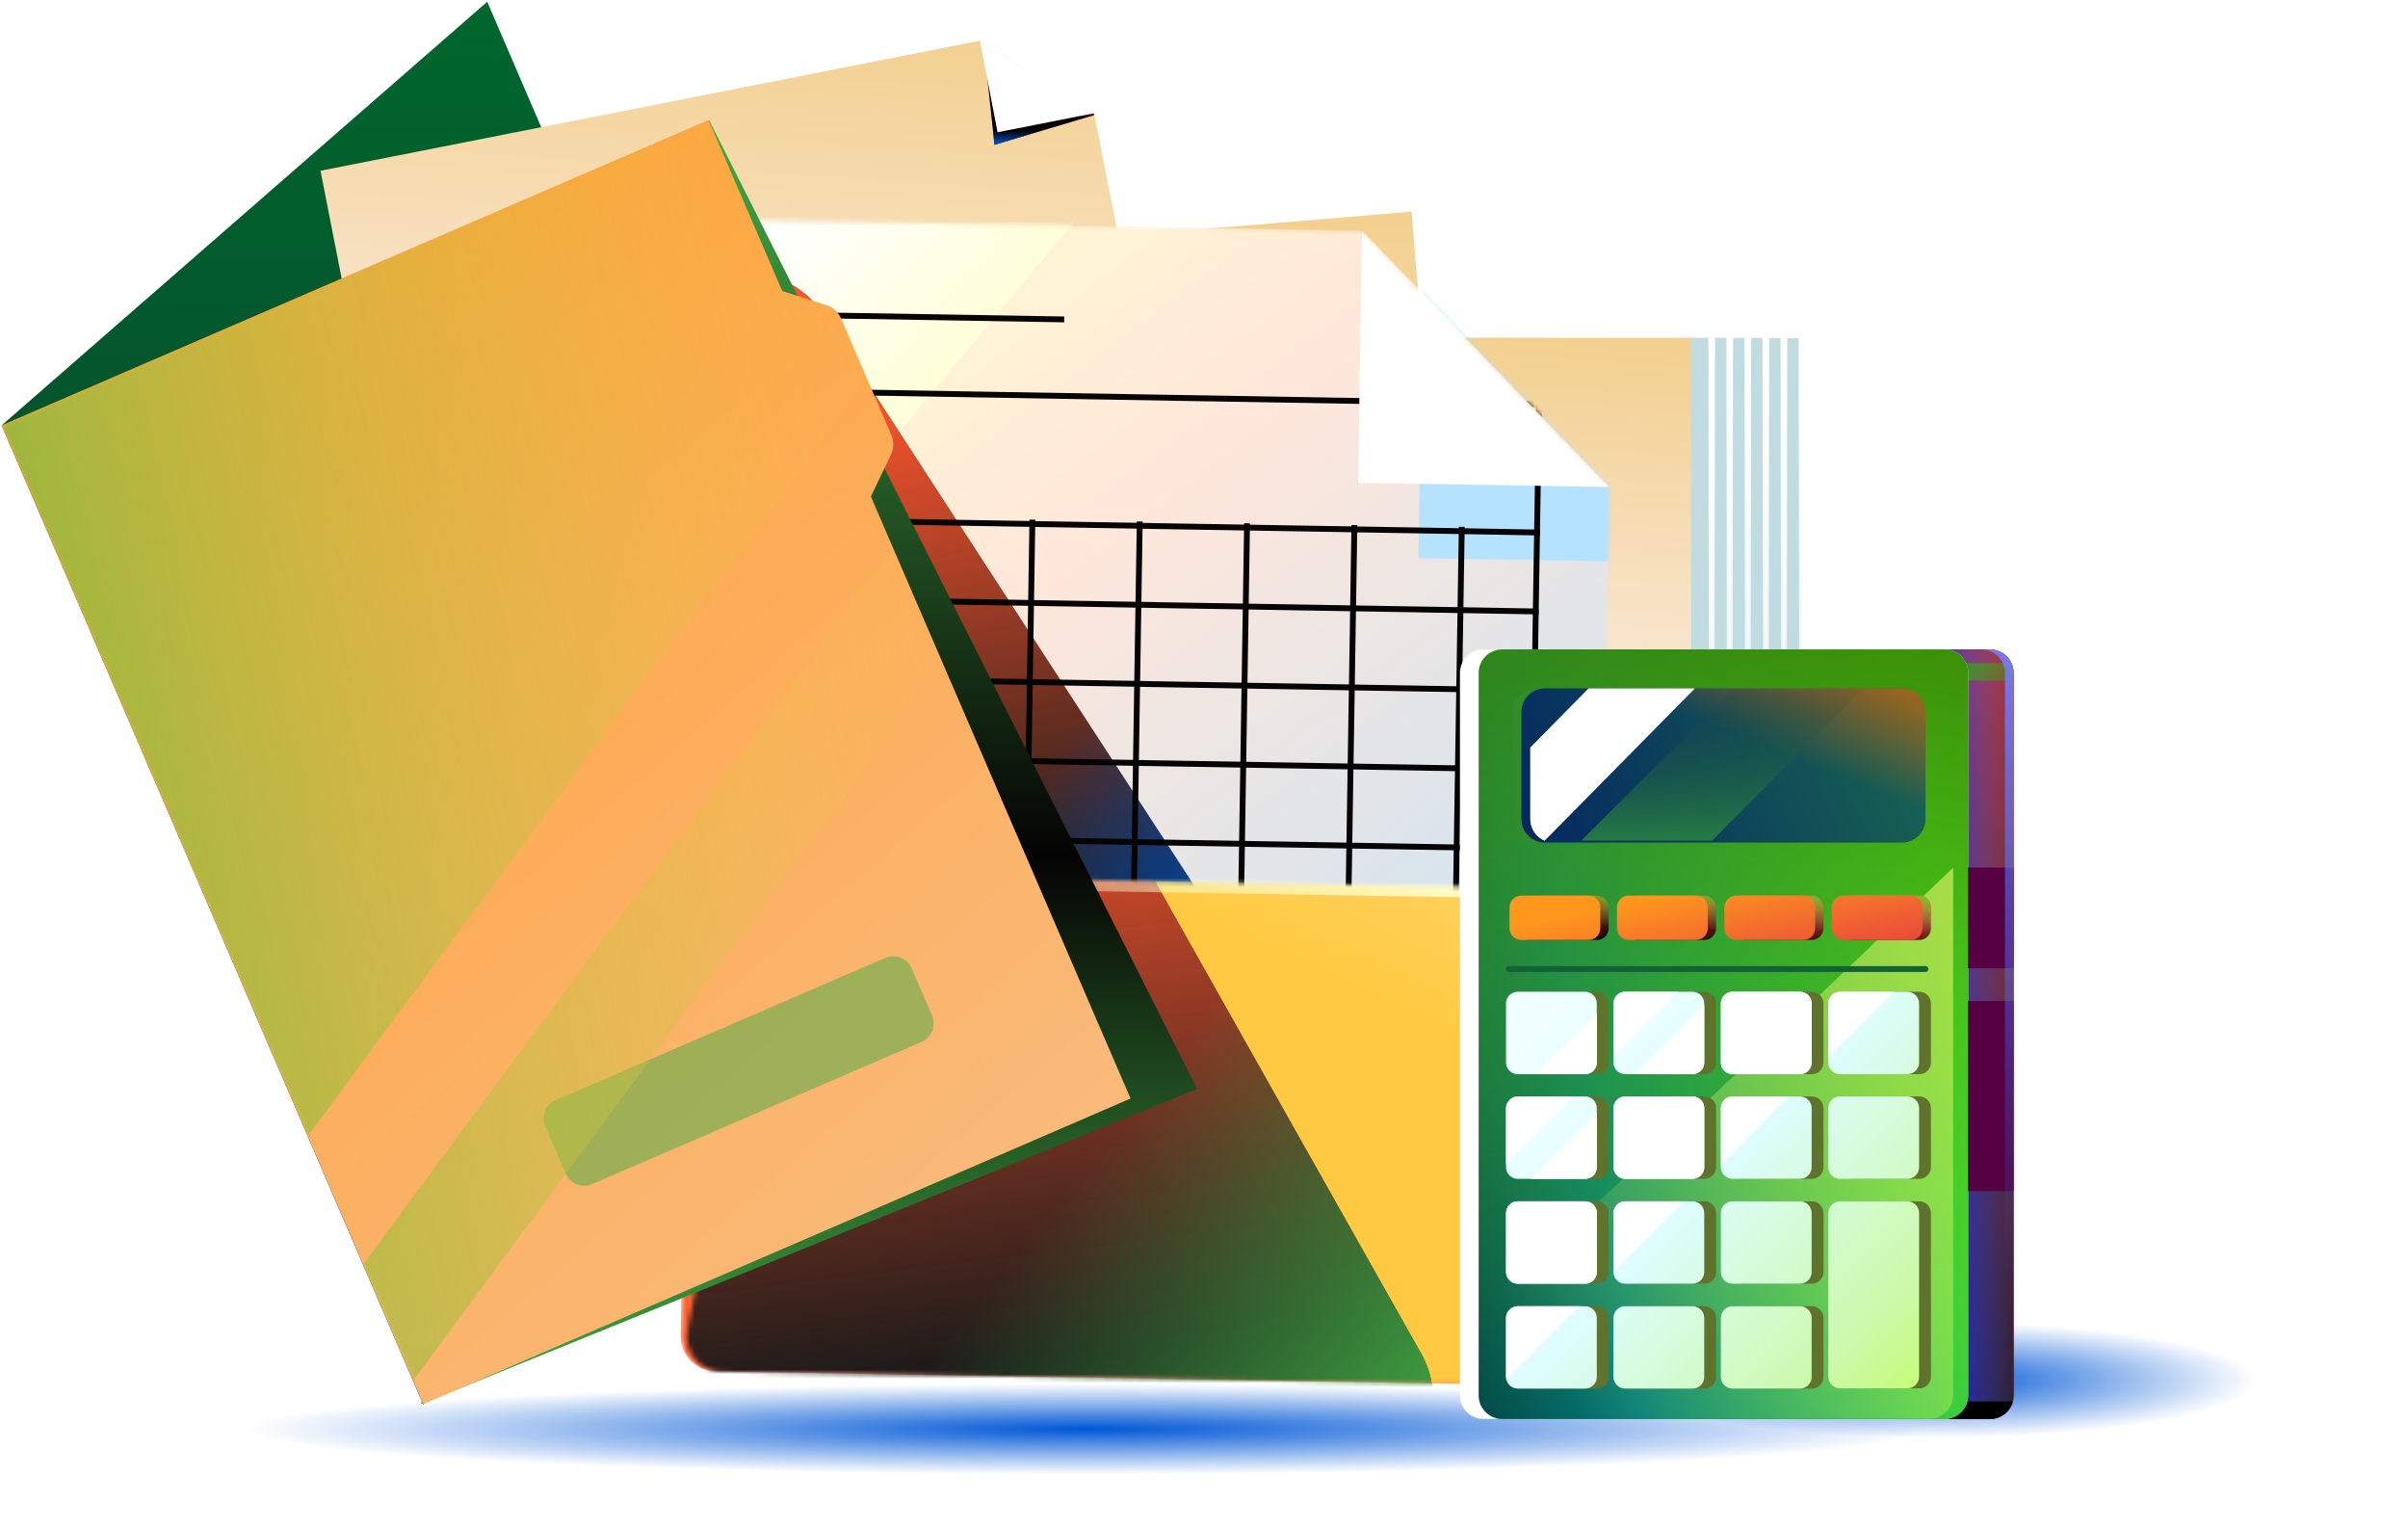 <svg width="539" height="342" viewBox="0 0 539 342" fill="none" xmlns="http://www.w3.org/2000/svg">
<g filter="url(#filter0_f_31059_78937)">
<path d="M242.922 329.984C364.313 329.984 462.72 325.432 462.72 319.818C462.72 314.204 364.313 309.652 242.922 309.652C121.532 309.652 23.125 314.204 23.125 319.818C23.125 325.432 121.532 329.984 242.922 329.984Z" fill="url(#paint0_radial_31059_78937)"/>
</g>
<path d="M383.184 75.664H210.742V305.183H383.184V75.664Z" fill="#B3B3B3"/>
<path d="M387.217 75.664H214.775V305.183H387.217V75.664Z" fill="#B3B3B3"/>
<path d="M391.254 75.664H218.812V305.183H391.254V75.664Z" fill="#B3B3B3"/>
<path d="M395.293 75.664H222.852V302.369H395.293V75.664Z" fill="#B3B3B3"/>
<path d="M399.34 75.664H226.898V299.555H399.34V75.664Z" fill="#B3B3B3"/>
<path d="M403.374 75.664H230.932V305.183H403.374V75.664Z" fill="url(#paint1_linear_31059_78937)"/>
<path d="M378.518 75.656H206.076V306.758H378.518V75.656Z" fill="url(#paint2_linear_31059_78937)"/>
<mask id="mask0_31059_78937" style="mask-type:alpha" maskUnits="userSpaceOnUse" x="206" y="75" width="173" height="231">
<path d="M378.518 75.656H206.076V305.176H378.518V75.656Z" fill="url(#paint3_linear_31059_78937)"/>
</mask>
<g mask="url(#mask0_31059_78937)">
<rect width="71.647" height="365.621" transform="matrix(0.852 0.524 -0.554 0.833 468.27 160.23)" fill="url(#paint4_linear_31059_78937)"/>
</g>
<path d="M318.289 75.664L351.689 294.636H198.766L204.85 290.849L286.944 238.966L318.289 75.664Z" fill="url(#paint5_linear_31059_78937)"/>
<path d="M315.961 47.375L144.105 61.688L163.845 299.453L335.701 285.141L315.961 47.375Z" fill="url(#paint6_linear_31059_78937)"/>
<mask id="mask1_31059_78937" style="mask-type:alpha" maskUnits="userSpaceOnUse" x="144" y="47" width="192" height="253">
<path d="M315.961 47.375L144.105 61.688L163.845 299.453L335.701 285.141L315.961 47.375Z" fill="url(#paint7_linear_31059_78937)"/>
</mask>
<g mask="url(#mask1_31059_78937)">
<rect x="386.414" y="132.254" width="72.434" height="375.685" transform="rotate(32.607 386.414 132.254)" fill="url(#paint8_linear_31059_78937)"/>
</g>
<path d="M94.75 314.331L203.36 219.445L109.061 0.391L0.363 95.188L94.75 314.331Z" fill="url(#paint9_linear_31059_78937)"/>
<path d="M242.012 33.617L298.263 254.722L242.011 259.928L153.422 267.068L154.298 265.775L231.563 121.556L242.012 33.617Z" fill="url(#paint10_linear_31059_78937)"/>
<path d="M286.939 238.973L117.746 272.301L71.738 38.209L219.332 9.102L244.883 25.194L286.939 238.973Z" fill="url(#paint11_linear_31059_78937)"/>
<mask id="mask2_31059_78937" style="mask-type:alpha" maskUnits="userSpaceOnUse" x="71" y="9" width="216" height="264">
<path d="M286.939 238.973L117.746 272.301L71.738 38.209L219.332 9.102L244.883 25.194L286.939 238.973Z" fill="url(#paint12_linear_31059_78937)"/>
</mask>
<g mask="url(#mask2_31059_78937)">
<rect x="311.127" y="54.523" width="72.434" height="375.685" transform="rotate(32.607 311.127 54.523)" fill="url(#paint13_linear_31059_78937)"/>
</g>
<g style="mix-blend-mode:multiply">
<path d="M222.596 32.413L244.837 25.788V25.435L220.396 11.863L222.596 32.413Z" fill="#050304"/>
<path d="M222.596 32.413L244.837 25.788V25.435L220.396 11.863L222.596 32.413Z" fill="url(#paint14_linear_31059_78937)"/>
<path d="M222.596 32.413L244.837 25.788V25.435L220.396 11.863L222.596 32.413Z" fill="url(#paint15_linear_31059_78937)"/>
</g>
<path d="M223.289 29.595L245.152 25.286L219.338 9.105L223.289 29.595Z" fill="white"/>
<path d="M216.174 58.182L128.988 73.395C126.968 73.747 125.037 72.428 124.685 70.317C124.334 68.295 125.651 66.36 127.758 66.008L214.945 50.795C216.965 50.443 218.896 51.762 219.248 53.873C219.599 55.895 218.194 57.83 216.174 58.182Z" fill="url(#paint16_linear_31059_78937)"/>
<path d="M221.618 89.221L134.431 104.434C132.412 104.786 130.48 103.467 130.129 101.356C129.778 99.334 131.095 97.399 133.202 97.047L220.389 81.834C222.408 81.482 224.34 82.801 224.691 84.912C225.042 86.934 223.637 88.869 221.618 89.221Z" fill="url(#paint17_linear_31059_78937)"/>
<path d="M227.057 120.35L139.871 135.563C137.851 135.915 135.919 134.596 135.568 132.485C135.217 130.463 136.534 128.528 138.641 128.176L225.828 112.963C227.847 112.611 229.779 113.93 230.13 116.041C230.394 118.063 229.077 119.998 227.057 120.35Z" fill="url(#paint18_linear_31059_78937)"/>
<mask id="mask3_31059_78937" style="mask-type:alpha" maskUnits="userSpaceOnUse" x="152" y="143" width="220" height="168">
<path d="M154.698 151.621C154.767 147.282 158.339 143.825 162.677 143.897L208.248 144.661C210.415 144.698 212.471 145.627 213.93 147.23L228.143 162.839C229.602 164.442 231.658 165.372 233.825 165.408L363.973 167.59C368.312 167.663 371.773 171.238 371.704 175.577L369.693 302.549C369.624 306.888 366.052 310.345 361.714 310.273L160.096 306.892C155.758 306.82 152.297 303.244 152.365 298.906L154.698 151.621Z" fill="white"/>
</mask>
<g mask="url(#mask3_31059_78937)">
<path d="M154.698 151.621C154.767 147.282 158.339 143.825 162.677 143.897L208.248 144.661C210.415 144.698 212.471 145.627 213.93 147.23L228.143 162.839C229.602 164.442 231.658 165.372 233.825 165.408L363.973 167.59C368.312 167.663 371.773 171.238 371.704 175.577L369.693 302.549C369.624 306.888 366.052 310.345 361.714 310.273L160.096 306.892C155.758 306.82 152.297 303.244 152.365 298.906L154.698 151.621Z" fill="#FFB23F"/>
<path d="M154.698 151.621C154.767 147.282 158.339 143.825 162.677 143.897L208.248 144.661C210.415 144.698 212.471 145.627 213.93 147.23L228.143 162.839C229.602 164.442 231.658 165.372 233.825 165.408L363.973 167.59C368.312 167.663 371.773 171.238 371.704 175.577L369.693 302.549C369.624 306.888 366.052 310.345 361.714 310.273L160.096 306.892C155.758 306.82 152.297 303.244 152.365 298.906L154.698 151.621Z" fill="url(#paint19_linear_31059_78937)"/>
<g filter="url(#filter1_f_31059_78937)">
<path d="M366.4 164.863L358.371 299.778L351.558 300.126L352.43 161.996L366.4 164.863Z" fill="#050304"/>
<path d="M366.4 164.863L358.371 299.778L351.558 300.126L352.43 161.996L366.4 164.863Z" fill="url(#paint20_linear_31059_78937)"/>
</g>
</g>
<mask id="mask4_31059_78937" style="mask-type:alpha" maskUnits="userSpaceOnUse" x="164" y="49" width="197" height="252">
<path d="M304.882 51.61L168.795 49.328L164.873 296.991L357.249 300.217L360.278 109.012L304.882 51.61Z" fill="white"/>
</mask>
<g mask="url(#mask4_31059_78937)">
<path d="M304.882 51.61L168.795 49.328L164.873 296.991L357.249 300.217L360.278 109.012L304.882 51.61Z" fill="#B5E2FF"/>
<path d="M304.882 51.61L168.795 49.328L164.873 296.991L357.249 300.217L360.278 109.012L304.882 51.61Z" fill="url(#paint21_linear_31059_78937)"/>
<path d="M304.882 51.61L168.795 49.328L164.873 296.991L357.249 300.217L360.278 109.012L304.882 51.61Z" fill="url(#paint22_linear_31059_78937)"/>
<path d="M197.726 -32.677L307.356 -30.839L140.682 169.345L31.052 167.507L197.726 -32.677Z" fill="white"/>
<path d="M197.726 -32.677L307.356 -30.839L140.682 169.345L31.052 167.507L197.726 -32.677Z" fill="url(#paint23_linear_31059_78937)"/>
<path d="M183.893 70.57L238.211 71.481" stroke="#050304" stroke-width="1.309"/>
<path d="M387.168 126.066L317.501 124.898L318.608 55.023L387.168 126.066Z" fill="#B5E2FF"/>
<g filter="url(#filter2_f_31059_78937)">
<rect width="153.811" height="203.754" rx="20.949" transform="matrix(0.838 -0.546 0.545 0.838 43.31 135.977)" fill="#1A1A1A"/>
<rect width="153.811" height="203.754" rx="20.949" transform="matrix(0.838 -0.546 0.545 0.838 43.31 135.977)" fill="url(#paint24_linear_31059_78937)"/>
<rect width="153.811" height="203.754" rx="20.949" transform="matrix(0.838 -0.546 0.545 0.838 43.31 135.977)" fill="url(#paint25_linear_31059_78937)"/>
</g>
<path d="M183.17 116.461L344.686 119.169" stroke="#050304" stroke-width="1.309"/>
<path d="M231.086 116.297L228.547 276.597" stroke="#050304" stroke-width="1.309"/>
<path d="M255.115 116.707L252.577 277.007" stroke="#050304" stroke-width="1.309"/>
<path d="M279.139 117.102L276.6 277.402" stroke="#050304" stroke-width="1.309"/>
<path d="M303.164 117.512L300.625 277.812" stroke="#050304" stroke-width="1.309"/>
<path d="M327.197 117.902L324.659 278.203" stroke="#050304" stroke-width="1.309"/>
<path d="M182.885 134.133L344.401 136.841" stroke="#050304" stroke-width="1.309"/>
<path d="M182.604 151.832L344.12 154.54" stroke="#050304" stroke-width="1.309"/>
<path d="M182.322 169.523L343.838 172.231" stroke="#050304" stroke-width="1.309"/>
<path d="M182.047 187.227L343.563 189.935" stroke="#050304" stroke-width="1.309"/>
<path d="M181.766 204.918L343.282 207.626" stroke="#050304" stroke-width="1.309"/>
<path d="M181.488 222.617L343.004 225.325" stroke="#050304" stroke-width="1.309"/>
<path d="M181.207 240.305L342.723 243.013" stroke="#050304" stroke-width="1.309"/>
<path d="M180.922 257.988L342.438 260.696" stroke="#050304" stroke-width="1.309"/>
<rect x="0.644" y="0.666" width="160.234" height="188.462" transform="matrix(1 0.017 -0.016 1 183.64 87.017)" stroke="#050304" stroke-width="1.309"/>
<path d="M360.275 108.984L303.986 108.041L304.88 51.583L360.275 108.984Z" fill="white"/>
</g>
<mask id="mask5_31059_78937" style="mask-type:alpha" maskUnits="userSpaceOnUse" x="153" y="195" width="236" height="116">
<path d="M171.869 202.252C172.575 198.491 175.888 195.789 179.714 195.853L381.104 199.229C385.972 199.311 389.598 203.756 388.7 208.54L370.8 303.91C370.094 307.67 366.781 310.373 362.954 310.309L161.565 306.932C156.697 306.851 153.07 302.406 153.969 297.621L171.869 202.252Z" fill="white"/>
</mask>
<g mask="url(#mask5_31059_78937)">
<path d="M171.869 202.252C172.575 198.491 175.888 195.789 179.714 195.853L381.104 199.229C385.972 199.311 389.598 203.756 388.7 208.54L370.8 303.91C370.094 307.67 366.781 310.373 362.954 310.309L161.565 306.932C156.697 306.851 153.07 302.406 153.969 297.621L171.869 202.252Z" fill="#FFCA42"/>
<path d="M171.869 202.252C172.575 198.491 175.888 195.789 179.714 195.853L381.104 199.229C385.972 199.311 389.598 203.756 388.7 208.54L370.8 303.91C370.094 307.67 366.781 310.373 362.954 310.309L161.565 306.932C156.697 306.851 153.07 302.406 153.969 297.621L171.869 202.252Z" fill="url(#paint26_linear_31059_78937)"/>
<g filter="url(#filter3_f_31059_78937)">
<rect width="153.802" height="203.766" rx="20.949" transform="matrix(0.871 -0.492 0.491 0.871 94.369 219.32)" fill="#1A1A1A"/>
<rect width="153.802" height="203.766" rx="20.949" transform="matrix(0.871 -0.492 0.491 0.871 94.369 219.32)" fill="url(#paint27_linear_31059_78937)"/>
<rect width="153.802" height="203.766" rx="20.949" transform="matrix(0.871 -0.492 0.491 0.871 94.369 219.32)" fill="url(#paint28_linear_31059_78937)"/>
</g>
<g filter="url(#filter4_f_31059_78937)">
<path d="M171.912 202.752C173.846 200.013 177.046 198.291 180.575 198.35L376.786 201.64C383.237 201.748 388.041 207.657 386.848 214.016L369.914 304.236C369.808 304.8 369.659 305.345 369.469 305.869C370.312 304.675 372.021 303.14 372.306 301.624L389.35 208.543C390.543 202.185 384.632 196.424 378.181 196.316L181.97 193.026C177.474 192.951 173.403 198.627 171.912 202.752Z" fill="url(#paint29_linear_31059_78937)"/>
</g>
</g>
<path d="M158.67 26.773L267.955 243.682L94.236 314.232L158.67 26.773Z" fill="url(#paint30_linear_31059_78937)"/>
<path d="M194.931 111.108L199.409 101.787C200.111 100.38 200.111 98.709 199.497 97.302L188.258 71.272C187.644 69.865 186.414 68.722 184.922 68.282L175.088 65.117L158.581 26.863L0.363 95.191L94.75 314.246L253.056 245.83L194.931 111.108Z" fill="url(#paint31_linear_31059_78937)"/>
<path d="M383.456 75.668L383.105 314.333L382.842 75.668H383.456Z" fill="url(#paint32_linear_31059_78937)"/>
<path fill-rule="evenodd" clip-rule="evenodd" d="M382.396 75.231H383.89L383.538 314.334L383.538 314.336L382.66 314.335L382.396 75.231Z" fill="url(#paint33_linear_31059_78937)"/>
<path d="M387.493 75.668L387.142 314.333L386.879 75.668H387.493Z" fill="url(#paint34_linear_31059_78937)"/>
<path fill-rule="evenodd" clip-rule="evenodd" d="M386.434 75.231H387.927L387.576 314.334L387.576 314.336L386.697 314.335L386.434 75.231Z" fill="url(#paint35_linear_31059_78937)"/>
<path d="M391.533 75.668L391.269 314.333L390.918 75.668H391.533Z" fill="url(#paint36_linear_31059_78937)"/>
<path fill-rule="evenodd" clip-rule="evenodd" d="M390.48 75.231H391.974L391.71 314.335L390.832 314.336L390.832 314.334L390.48 75.231Z" fill="url(#paint37_linear_31059_78937)"/>
<path d="M395.562 75.668L395.298 314.333L394.947 75.668H395.562Z" fill="url(#paint38_linear_31059_78937)"/>
<path fill-rule="evenodd" clip-rule="evenodd" d="M394.51 75.231H396.004L395.74 314.335L394.862 314.336L394.862 314.334L394.51 75.231Z" fill="url(#paint39_linear_31059_78937)"/>
<path d="M399.609 75.668L399.345 314.333L398.994 75.668H399.609Z" fill="url(#paint40_linear_31059_78937)"/>
<path fill-rule="evenodd" clip-rule="evenodd" d="M398.557 75.231H400.05L399.786 314.335L398.908 314.336L398.908 314.334L398.557 75.231Z" fill="url(#paint41_linear_31059_78937)"/>
<path d="M403.646 75.668L403.382 314.333L403.031 75.668H403.646Z" fill="url(#paint42_linear_31059_78937)"/>
<path fill-rule="evenodd" clip-rule="evenodd" d="M402.596 75.231H404.089L403.826 314.335L402.948 314.336L402.948 314.334L402.596 75.231Z" fill="url(#paint43_linear_31059_78937)"/>
<g opacity="0.5">
<path d="M206.267 233.162L132.513 264.996C130.231 265.963 127.597 264.908 126.631 262.621L122.065 252.069C121.099 249.782 122.153 247.144 124.436 246.177L198.189 214.343C200.472 213.376 203.106 214.431 204.072 216.717L208.637 227.27C209.603 229.556 208.549 232.195 206.267 233.162Z" fill="#42AB44"/>
</g>
<mask id="mask6_31059_78937" style="mask-type:alpha" maskUnits="userSpaceOnUse" x="0" y="26" width="254" height="289">
<path d="M194.931 111.108L199.409 101.787C200.111 100.38 200.111 98.709 199.497 97.302L188.258 71.272C187.644 69.865 186.414 68.722 184.922 68.282L175.088 65.117L158.581 26.863L0.363 95.191L94.75 314.246L253.056 245.83L194.931 111.108Z" fill="url(#paint44_linear_31059_78937)"/>
</mask>
<g mask="url(#mask6_31059_78937)">
<g style="mix-blend-mode:screen">
<path fill-rule="evenodd" clip-rule="evenodd" d="M194.141 84.727L68.848 254.272L0.363 95.191L158.669 26.863L175.176 65.117L185.01 68.282C186.502 68.722 187.731 69.865 188.346 71.272L194.141 84.727ZM199.851 122.455L211.09 148.397L92.47 308.973L81.231 283.031L199.851 122.455Z" fill="url(#paint45_linear_31059_78937)"/>
</g>
</g>
<g filter="url(#filter5_f_31059_78937)">
<ellipse cx="433.243" cy="308.842" rx="83.54" ry="12.979" fill="url(#paint46_radial_31059_78937)"/>
</g>
<path d="M445.477 145.348H345.792C342.9 145.348 340.555 147.692 340.555 150.585V312.289C340.555 315.182 342.899 317.527 345.792 317.527H445.477C448.369 317.527 450.714 315.182 450.714 312.289V150.585C450.714 147.692 448.369 145.348 445.477 145.348Z" fill="#502121"/>
<path d="M445.477 145.348H345.792C342.9 145.348 340.555 147.692 340.555 150.585V312.289C340.555 315.182 342.899 317.527 345.792 317.527H445.477C448.369 317.527 450.714 315.182 450.714 312.289V150.585C450.714 147.692 448.369 145.348 445.477 145.348Z" fill="url(#paint47_linear_31059_78937)"/>
<path d="M445.477 145.348H345.792C342.9 145.348 340.555 147.692 340.555 150.585V312.289C340.555 315.182 342.899 317.527 345.792 317.527H445.477C448.369 317.527 450.714 315.182 450.714 312.289V150.585C450.714 147.692 448.369 145.348 445.477 145.348Z" fill="url(#paint48_linear_31059_78937)"/>
<path fill-rule="evenodd" clip-rule="evenodd" d="M450.235 148.383H435.236V152.281H450.719V150.583C450.719 149.797 450.546 149.052 450.235 148.383Z" fill="url(#paint49_linear_31059_78937)"/>
<path fill-rule="evenodd" clip-rule="evenodd" d="M450.548 313.633H435.236V317.531H445.748C448.062 317.415 449.98 315.797 450.548 313.633Z" fill="black"/>
<path d="M435.291 145.348H335.606C332.714 145.348 330.369 147.692 330.369 150.585V312.289C330.369 315.182 332.714 317.527 335.606 317.527H435.291C438.184 317.527 440.528 315.182 440.528 312.289V150.585C440.528 147.692 438.184 145.348 435.291 145.348Z" fill="url(#paint50_linear_31059_78937)"/>
<path d="M435.291 145.348H335.606C332.714 145.348 330.369 147.692 330.369 150.585V312.289C330.369 315.182 332.714 317.527 335.606 317.527H435.291C438.184 317.527 440.528 315.182 440.528 312.289V150.585C440.528 147.692 438.184 145.348 435.291 145.348Z" fill="url(#paint51_linear_31059_78937)"/>
<path d="M435.291 145.348H335.606C332.714 145.348 330.369 147.692 330.369 150.585V312.289C330.369 315.182 332.714 317.527 335.606 317.527H435.291C438.184 317.527 440.528 315.182 440.528 312.289V150.585C440.528 147.692 438.184 145.348 435.291 145.348Z" fill="url(#paint52_linear_31059_78937)"/>
<path d="M435.291 145.348H335.606C332.714 145.348 330.369 147.692 330.369 150.585V312.289C330.369 315.182 332.714 317.527 335.606 317.527H435.291C438.184 317.527 440.528 315.182 440.528 312.289V150.585C440.528 147.692 438.184 145.348 435.291 145.348Z" fill="url(#paint53_linear_31059_78937)"/>
<path fill-rule="evenodd" clip-rule="evenodd" d="M332.596 317.444C330.806 316.373 329.068 315.261 327.386 314.104C327.157 313.516 327.031 312.876 327.031 312.206V296.454C365.422 262.76 403.521 226.343 434.364 196.862C435.313 195.955 436.255 195.054 437.191 194.16V312.206C437.191 315.099 434.846 317.444 431.953 317.444H332.596Z" fill="url(#paint54_linear_31059_78937)"/>
<path fill-rule="evenodd" clip-rule="evenodd" d="M332.03 145.348H336.215C333.323 145.348 330.978 147.692 330.978 150.585V312.289C330.978 315.182 333.323 317.527 336.215 317.527H332.03C329.138 317.527 326.793 315.182 326.793 312.289V150.585C326.793 147.692 329.138 145.348 332.03 145.348Z" fill="white"/>
<path d="M423.8 154.055H343.972C341.079 154.055 338.734 156.4 338.734 159.292V183.318C338.734 186.211 341.079 188.556 343.972 188.556H423.8C426.692 188.556 429.037 186.211 429.037 183.318V159.292C429.037 156.4 426.692 154.055 423.8 154.055Z" fill="#328C2B"/>
<path d="M425.76 154.055H345.792C342.9 154.055 340.555 156.4 340.555 159.292V183.318C340.555 186.211 342.9 188.556 345.792 188.556H425.76C428.653 188.556 430.997 186.211 430.997 183.318V159.292C430.997 156.4 428.653 154.055 425.76 154.055Z" fill="url(#paint55_linear_31059_78937)"/>
<path d="M425.76 154.055H345.792C342.9 154.055 340.555 156.4 340.555 159.292V183.318C340.555 186.211 342.9 188.556 345.792 188.556H425.76C428.653 188.556 430.997 186.211 430.997 183.318V159.292C430.997 156.4 428.653 154.055 425.76 154.055Z" fill="url(#paint56_linear_31059_78937)"/>
<path fill-rule="evenodd" clip-rule="evenodd" d="M342.376 200.422H357.46C358.906 200.422 360.078 201.594 360.078 203.041V207.73C360.078 209.176 358.906 210.348 357.46 210.348H342.376C340.93 210.348 339.758 209.176 339.758 207.73V203.041C339.758 201.594 340.93 200.422 342.376 200.422ZM366.423 200.422H381.506C382.952 200.422 384.125 201.594 384.125 203.041V207.73C384.125 209.176 382.952 210.348 381.506 210.348H366.423C364.977 210.348 363.804 209.176 363.804 207.73V203.041C363.804 201.594 364.977 200.422 366.423 200.422ZM405.548 200.422H390.465C389.019 200.422 387.846 201.594 387.846 203.041V207.73C387.846 209.176 389.019 210.348 390.465 210.348H405.548C406.994 210.348 408.167 209.176 408.167 207.73V203.041C408.167 201.594 406.994 200.422 405.548 200.422ZM414.516 200.422H429.599C431.045 200.422 432.218 201.594 432.218 203.041V207.73C432.218 209.176 431.045 210.348 429.599 210.348H414.516C413.07 210.348 411.897 209.176 411.897 207.73V203.041C411.897 201.594 413.07 200.422 414.516 200.422Z" fill="url(#paint57_linear_31059_78937)"/>
<path fill-rule="evenodd" clip-rule="evenodd" d="M342.376 200.422H357.46C358.906 200.422 360.078 201.594 360.078 203.041V207.73C360.078 209.176 358.906 210.348 357.46 210.348H342.376C340.93 210.348 339.758 209.176 339.758 207.73V203.041C339.758 201.594 340.93 200.422 342.376 200.422ZM366.423 200.422H381.506C382.952 200.422 384.125 201.594 384.125 203.041V207.73C384.125 209.176 382.952 210.348 381.506 210.348H366.423C364.977 210.348 363.804 209.176 363.804 207.73V203.041C363.804 201.594 364.977 200.422 366.423 200.422ZM405.548 200.422H390.465C389.019 200.422 387.846 201.594 387.846 203.041V207.73C387.846 209.176 389.019 210.348 390.465 210.348H405.548C406.994 210.348 408.167 209.176 408.167 207.73V203.041C408.167 201.594 406.994 200.422 405.548 200.422ZM414.516 200.422H429.599C431.045 200.422 432.218 201.594 432.218 203.041V207.73C432.218 209.176 431.045 210.348 429.599 210.348H414.516C413.07 210.348 411.897 209.176 411.897 207.73V203.041C411.897 201.594 413.07 200.422 414.516 200.422Z" fill="url(#paint58_linear_31059_78937)"/>
<path fill-rule="evenodd" clip-rule="evenodd" d="M357.46 221.945H342.376C340.93 221.945 339.758 223.118 339.758 224.564V237.769C339.758 239.215 340.93 240.387 342.376 240.387H357.46C358.906 240.387 360.078 239.215 360.078 237.769V224.564C360.078 223.118 358.906 221.945 357.46 221.945ZM381.506 221.945H366.423C364.977 221.945 363.804 223.118 363.804 224.564V237.769C363.804 239.215 364.977 240.387 366.423 240.387H381.506C382.952 240.387 384.125 239.215 384.125 237.769V224.564C384.125 223.118 382.952 221.945 381.506 221.945ZM390.465 221.945H405.548C406.994 221.945 408.167 223.118 408.167 224.564V237.769C408.167 239.215 406.994 240.387 405.548 240.387H390.465C389.019 240.387 387.846 239.215 387.846 237.769V224.564C387.846 223.118 389.019 221.945 390.465 221.945ZM429.599 221.945H414.516C413.07 221.945 411.897 223.118 411.897 224.564V237.769C411.897 239.215 413.07 240.387 414.516 240.387H429.599C431.045 240.387 432.218 239.215 432.218 237.769V224.564C432.218 223.118 431.045 221.945 429.599 221.945ZM342.376 245.367H357.46C358.906 245.367 360.078 246.54 360.078 247.986V261.19C360.078 262.637 358.906 263.809 357.46 263.809H342.376C340.93 263.809 339.758 262.637 339.758 261.19V247.986C339.758 246.54 340.93 245.367 342.376 245.367ZM381.506 245.367H366.423C364.977 245.367 363.804 246.539 363.804 247.986V261.19C363.804 262.636 364.977 263.809 366.423 263.809H381.506C382.952 263.809 384.125 262.636 384.125 261.19V247.986C384.125 246.539 382.952 245.367 381.506 245.367ZM390.465 245.367H405.548C406.994 245.367 408.167 246.539 408.167 247.986V261.19C408.167 262.636 406.994 263.809 405.548 263.809H390.465C389.019 263.809 387.846 262.636 387.846 261.19V247.986C387.846 246.539 389.019 245.367 390.465 245.367ZM429.599 245.367H414.516C413.07 245.367 411.897 246.539 411.897 247.986V261.19C411.897 262.636 413.07 263.809 414.516 263.809H429.599C431.045 263.809 432.218 262.636 432.218 261.19V247.986C432.218 246.539 431.045 245.367 429.599 245.367ZM342.376 268.834H357.46C358.906 268.834 360.078 270.006 360.078 271.452V284.657C360.078 286.103 358.906 287.276 357.46 287.276H342.376C340.93 287.276 339.758 286.103 339.758 284.657V271.452C339.758 270.006 340.93 268.834 342.376 268.834ZM381.506 268.834H366.423C364.977 268.834 363.804 270.006 363.804 271.453V284.657C363.804 286.103 364.977 287.276 366.423 287.276H381.506C382.952 287.276 384.125 286.103 384.125 284.657V271.453C384.125 270.006 382.952 268.834 381.506 268.834ZM390.465 268.834H405.548C406.994 268.834 408.167 270.006 408.167 271.453V284.657C408.167 286.103 406.994 287.276 405.548 287.276H390.465C389.019 287.276 387.846 286.103 387.846 284.657V271.453C387.846 270.006 389.019 268.834 390.465 268.834ZM429.599 268.834H414.516C413.07 268.834 411.897 270.006 411.897 271.453V308.081C411.897 309.527 413.07 310.7 414.516 310.7H429.599C431.045 310.7 432.218 309.527 432.218 308.081V271.453C432.218 270.006 431.045 268.834 429.599 268.834ZM342.376 292.308H357.46C358.906 292.308 360.078 293.48 360.078 294.926V308.131C360.078 309.577 358.906 310.75 357.46 310.75H342.376C340.93 310.75 339.758 309.577 339.758 308.131V294.926C339.758 293.48 340.93 292.308 342.376 292.308ZM381.506 292.307H366.423C364.977 292.307 363.804 293.48 363.804 294.926V308.131C363.804 309.577 364.977 310.749 366.423 310.749H381.506C382.952 310.749 384.125 309.577 384.125 308.131V294.926C384.125 293.48 382.952 292.307 381.506 292.307ZM390.465 292.307H405.548C406.994 292.307 408.167 293.48 408.167 294.926V308.131C408.167 309.577 406.994 310.749 405.548 310.749H390.465C389.019 310.749 387.846 309.577 387.846 308.131V294.926C387.846 293.48 389.019 292.307 390.465 292.307Z" fill="#60732C"/>
<path fill-rule="evenodd" clip-rule="evenodd" d="M340.505 200.422H355.589C357.035 200.422 358.207 201.594 358.207 203.041V207.73C358.207 209.176 357.035 210.348 355.589 210.348H340.505C339.059 210.348 337.887 209.176 337.887 207.73V203.041C337.887 201.594 339.059 200.422 340.505 200.422ZM364.552 200.422H379.635C381.081 200.422 382.254 201.594 382.254 203.041V207.73C382.254 209.176 381.081 210.348 379.635 210.348H364.552C363.106 210.348 361.933 209.176 361.933 207.73V203.041C361.933 201.594 363.106 200.422 364.552 200.422ZM403.677 200.422H388.594C387.148 200.422 385.975 201.594 385.975 203.041V207.73C385.975 209.176 387.148 210.348 388.594 210.348H403.677C405.123 210.348 406.296 209.176 406.296 207.73V203.041C406.296 201.594 405.123 200.422 403.677 200.422ZM412.645 200.422H427.728C429.174 200.422 430.346 201.594 430.346 203.041V207.73C430.346 209.176 429.174 210.348 427.728 210.348H412.645C411.198 210.348 410.026 209.176 410.026 207.73V203.041C410.026 201.594 411.198 200.422 412.645 200.422Z" fill="url(#paint59_linear_31059_78937)"/>
<path fill-rule="evenodd" clip-rule="evenodd" d="M354.805 221.945H339.722C338.276 221.945 337.104 223.118 337.104 224.564V237.769C337.104 239.215 338.276 240.387 339.722 240.387H354.805C356.252 240.387 357.424 239.215 357.424 237.769V224.564C357.424 223.118 356.252 221.945 354.805 221.945ZM378.852 221.945H363.769C362.322 221.945 361.15 223.118 361.15 224.564V237.769C361.15 239.215 362.322 240.387 363.769 240.387H378.852C380.298 240.387 381.47 239.215 381.47 237.769V224.564C381.47 223.118 380.298 221.945 378.852 221.945ZM387.811 221.945H402.894C404.34 221.945 405.513 223.118 405.513 224.564V237.769C405.513 239.215 404.34 240.387 402.894 240.387H387.811C386.364 240.387 385.192 239.215 385.192 237.769V224.564C385.192 223.118 386.364 221.945 387.811 221.945ZM426.945 221.945H411.861C410.415 221.945 409.243 223.118 409.243 224.564V237.769C409.243 239.215 410.415 240.387 411.861 240.387H426.945C428.391 240.387 429.563 239.215 429.563 237.769V224.564C429.563 223.118 428.391 221.945 426.945 221.945ZM339.722 245.367H354.805C356.252 245.367 357.424 246.54 357.424 247.986V261.19C357.424 262.637 356.252 263.809 354.805 263.809H339.722C338.276 263.809 337.104 262.637 337.104 261.19V247.986C337.104 246.54 338.276 245.367 339.722 245.367ZM378.852 245.367H363.769C362.322 245.367 361.15 246.539 361.15 247.986V261.19C361.15 262.636 362.322 263.809 363.769 263.809H378.852C380.298 263.809 381.47 262.636 381.47 261.19V247.986C381.47 246.539 380.298 245.367 378.852 245.367ZM387.811 245.367H402.894C404.34 245.367 405.513 246.539 405.513 247.986V261.19C405.513 262.636 404.34 263.809 402.894 263.809H387.811C386.364 263.809 385.192 262.636 385.192 261.19V247.986C385.192 246.539 386.364 245.367 387.811 245.367ZM426.945 245.367H411.861C410.415 245.367 409.243 246.539 409.243 247.986V261.19C409.243 262.636 410.415 263.809 411.861 263.809H426.945C428.391 263.809 429.563 262.636 429.563 261.19V247.986C429.563 246.539 428.391 245.367 426.945 245.367ZM339.722 268.834H354.805C356.252 268.834 357.424 270.006 357.424 271.452V284.657C357.424 286.103 356.252 287.276 354.805 287.276H339.722C338.276 287.276 337.104 286.103 337.104 284.657V271.452C337.104 270.006 338.276 268.834 339.722 268.834ZM378.852 268.834H363.769C362.322 268.834 361.15 270.006 361.15 271.453V284.657C361.15 286.103 362.322 287.276 363.769 287.276H378.852C380.298 287.276 381.47 286.103 381.47 284.657V271.453C381.47 270.006 380.298 268.834 378.852 268.834ZM387.811 268.834H402.894C404.34 268.834 405.513 270.006 405.513 271.453V284.657C405.513 286.103 404.34 287.276 402.894 287.276H387.811C386.364 287.276 385.192 286.103 385.192 284.657V271.453C385.192 270.006 386.364 268.834 387.811 268.834ZM426.945 268.834H411.861C410.415 268.834 409.243 270.006 409.243 271.453V308.081C409.243 309.527 410.415 310.7 411.861 310.7H426.945C428.391 310.7 429.563 309.527 429.563 308.081V271.453C429.563 270.006 428.391 268.834 426.945 268.834ZM339.722 292.308H354.805C356.252 292.308 357.424 293.48 357.424 294.926V308.131C357.424 309.577 356.252 310.75 354.805 310.75H339.722C338.276 310.75 337.104 309.577 337.104 308.131V294.926C337.104 293.48 338.276 292.308 339.722 292.308ZM378.852 292.307H363.769C362.322 292.307 361.15 293.48 361.15 294.926V308.131C361.15 309.577 362.322 310.749 363.769 310.749H378.852C380.298 310.749 381.47 309.577 381.47 308.131V294.926C381.47 293.48 380.298 292.307 378.852 292.307ZM387.811 292.307H402.894C404.34 292.307 405.513 293.48 405.513 294.926V308.131C405.513 309.577 404.34 310.749 402.894 310.749H387.811C386.364 310.749 385.192 309.577 385.192 308.131V294.926C385.192 293.48 386.364 292.307 387.811 292.307Z" fill="url(#paint60_linear_31059_78937)"/>
<path fill-rule="evenodd" clip-rule="evenodd" d="M342.521 167.284L355.581 154.055H379.384L345.728 188.147C343.844 187.354 342.521 185.491 342.521 183.318V167.284Z" fill="white"/>
<rect x="440.518" y="194.148" width="10.193" height="22.539" fill="#560043"/>
<rect x="440.518" y="224.023" width="10.193" height="42.516" fill="#560043"/>
<path fill-rule="evenodd" clip-rule="evenodd" d="M443.553 317.527H445.477C448.369 317.527 450.714 315.182 450.714 312.289V150.585C450.714 147.692 448.369 145.348 445.477 145.348H443.553C446.445 145.348 448.79 147.692 448.79 150.585V312.289C448.79 315.182 446.445 317.527 443.553 317.527Z" fill="url(#paint61_linear_31059_78937)"/>
<path d="M430.996 216.855H337.709" stroke="#146137" stroke-width="1.309" stroke-linecap="round"/>
<path fill-rule="evenodd" clip-rule="evenodd" d="M342.655 263.805H354.819C356.265 263.805 357.438 262.633 357.438 261.187V249.008L342.655 263.805ZM366.054 240.383H378.865C380.312 240.383 381.484 239.211 381.484 237.765V224.938L366.054 240.383ZM375.634 221.941L361.164 236.426V224.56C361.164 223.114 362.336 221.941 363.782 221.941H375.634ZM343.863 240.383L357.438 226.796V237.765C357.438 239.211 356.265 240.383 354.819 240.383H343.863ZM338.657 245.595C338.986 245.446 339.351 245.363 339.736 245.363H352.235L337.117 260.495V247.982C337.117 247.598 337.2 247.234 337.348 246.905L338.657 245.595ZM423.846 221.941H411.875C410.429 221.941 409.257 223.114 409.257 224.56V236.545L423.846 221.941ZM400.447 245.363H387.824C386.378 245.363 385.206 246.535 385.206 247.982V260.619L400.447 245.363ZM377.003 268.83H363.782C362.336 268.83 361.164 270.002 361.164 271.449V284.653C361.164 284.664 361.164 284.674 361.164 284.685L377.003 268.83ZM353.552 292.304H339.736C338.29 292.304 337.117 293.476 337.117 294.922V308.127C337.117 308.321 337.138 308.511 337.179 308.693L353.552 292.304ZM402.908 221.941H387.824C386.378 221.941 385.206 223.114 385.206 224.56V237.765C385.206 239.211 386.378 240.383 387.824 240.383H402.908C404.354 240.383 405.526 239.211 405.526 237.765V224.56C405.526 223.114 404.354 221.941 402.908 221.941ZM363.782 245.363H378.865C380.312 245.363 381.484 246.535 381.484 247.982V261.186C381.484 262.633 380.312 263.805 378.865 263.805H363.782C362.336 263.805 361.164 262.633 361.164 261.186V247.982C361.164 246.535 362.336 245.363 363.782 245.363ZM354.819 268.83H339.736C338.29 268.83 337.117 270.002 337.117 271.448V284.653C337.117 286.099 338.29 287.272 339.736 287.272H354.819C356.265 287.272 357.438 286.099 357.438 284.653V271.448C357.438 270.002 356.265 268.83 354.819 268.83Z" fill="white"/>
<path fill-rule="evenodd" clip-rule="evenodd" d="M353.988 188.102L387.706 154.352H416.924L383.207 188.102H353.988Z" fill="url(#paint62_linear_31059_78937)"/>
<defs>
<filter id="filter0_f_31059_78937" x="11.181" y="297.708" width="463.485" height="44.221" filterUnits="userSpaceOnUse" color-interpolation-filters="sRGB">
<feFlood flood-opacity="0" result="BackgroundImageFix"/>
<feBlend mode="normal" in="SourceGraphic" in2="BackgroundImageFix" result="shape"/>
<feGaussianBlur stdDeviation="5.972" result="effect1_foregroundBlur_31059_78937"/>
</filter>
<filter id="filter1_f_31059_78937" x="350.247" y="160.687" width="17.462" height="140.748" filterUnits="userSpaceOnUse" color-interpolation-filters="sRGB">
<feFlood flood-opacity="0" result="BackgroundImageFix"/>
<feBlend mode="normal" in="SourceGraphic" in2="BackgroundImageFix" result="shape"/>
<feGaussianBlur stdDeviation="0.655" result="effect1_foregroundBlur_31059_78937"/>
</filter>
<filter id="filter2_f_31059_78937" x="46.102" y="54.782" width="234.352" height="249.201" filterUnits="userSpaceOnUse" color-interpolation-filters="sRGB">
<feFlood flood-opacity="0" result="BackgroundImageFix"/>
<feBlend mode="normal" in="SourceGraphic" in2="BackgroundImageFix" result="shape"/>
<feGaussianBlur stdDeviation="2.619" result="effect1_foregroundBlur_31059_78937"/>
</filter>
<filter id="filter3_f_31059_78937" x="96.712" y="146.067" width="229.238" height="248.447" filterUnits="userSpaceOnUse" color-interpolation-filters="sRGB">
<feFlood flood-opacity="0" result="BackgroundImageFix"/>
<feBlend mode="normal" in="SourceGraphic" in2="BackgroundImageFix" result="shape"/>
<feGaussianBlur stdDeviation="2.619" result="effect1_foregroundBlur_31059_78937"/>
</filter>
<filter id="filter4_f_31059_78937" x="170.603" y="191.718" width="220.21" height="115.458" filterUnits="userSpaceOnUse" color-interpolation-filters="sRGB">
<feFlood flood-opacity="0" result="BackgroundImageFix"/>
<feBlend mode="normal" in="SourceGraphic" in2="BackgroundImageFix" result="shape"/>
<feGaussianBlur stdDeviation="0.655" result="effect1_foregroundBlur_31059_78937"/>
</filter>
<filter id="filter5_f_31059_78937" x="337.759" y="283.919" width="190.969" height="49.846" filterUnits="userSpaceOnUse" color-interpolation-filters="sRGB">
<feFlood flood-opacity="0" result="BackgroundImageFix"/>
<feBlend mode="normal" in="SourceGraphic" in2="BackgroundImageFix" result="shape"/>
<feGaussianBlur stdDeviation="5.972" result="effect1_foregroundBlur_31059_78937"/>
</filter>
<radialGradient id="paint0_radial_31059_78937" cx="0" cy="0" r="1" gradientUnits="userSpaceOnUse" gradientTransform="translate(242.922 319.818) rotate(90) scale(10.166 188.369)">
<stop stop-color="#0057D6"/>
<stop offset="1" stop-color="#0057D6" stop-opacity="0"/>
</radialGradient>
<linearGradient id="paint1_linear_31059_78937" x1="293.072" y1="17.123" x2="357.704" y2="17.465" gradientUnits="userSpaceOnUse">
<stop stop-color="#42AB44"/>
<stop offset="1" stop-color="#C1DCE0"/>
</linearGradient>
<linearGradient id="paint2_linear_31059_78937" x1="325.987" y1="306.758" x2="344.204" y2="65.428" gradientUnits="userSpaceOnUse">
<stop offset="0.652" stop-color="#F9E7D3"/>
<stop offset="1" stop-color="#F2CD86"/>
</linearGradient>
<linearGradient id="paint3_linear_31059_78937" x1="325.987" y1="305.176" x2="343.957" y2="65.479" gradientUnits="userSpaceOnUse">
<stop offset="0.652" stop-color="#F9E7D3"/>
<stop offset="1" stop-color="#F2CD86"/>
</linearGradient>
<linearGradient id="paint4_linear_31059_78937" x1="35.823" y1="0" x2="35.823" y2="365.621" gradientUnits="userSpaceOnUse">
<stop stop-color="white"/>
<stop offset="1" stop-color="white" stop-opacity="0"/>
</linearGradient>
<linearGradient id="paint5_linear_31059_78937" x1="281.926" y1="75.664" x2="281.926" y2="314.329" gradientUnits="userSpaceOnUse">
<stop offset="0.005" stop-color="#42AB44"/>
<stop offset="0.573" stop-color="#050304"/>
<stop offset="1" stop-color="#42AB44"/>
</linearGradient>
<linearGradient id="paint6_linear_31059_78937" x1="283.349" y1="289.501" x2="282.019" y2="39.694" gradientUnits="userSpaceOnUse">
<stop offset="0.652" stop-color="#F9E7D3"/>
<stop offset="1" stop-color="#F2CD86"/>
</linearGradient>
<linearGradient id="paint7_linear_31059_78937" x1="283.349" y1="289.501" x2="282.019" y2="39.694" gradientUnits="userSpaceOnUse">
<stop offset="0.652" stop-color="#F9E7D3"/>
<stop offset="1" stop-color="#F2CD86"/>
</linearGradient>
<linearGradient id="paint8_linear_31059_78937" x1="422.631" y1="132.254" x2="422.631" y2="507.938" gradientUnits="userSpaceOnUse">
<stop stop-color="white"/>
<stop offset="1" stop-color="white" stop-opacity="0"/>
</linearGradient>
<linearGradient id="paint9_linear_31059_78937" x1="101.862" y1="0.391" x2="101.862" y2="314.331" gradientUnits="userSpaceOnUse">
<stop stop-color="#00672D"/>
<stop offset="0.958" stop-color="#0E2B2B"/>
</linearGradient>
<linearGradient id="paint10_linear_31059_78937" x1="237.649" y1="52.802" x2="237.649" y2="299.47" gradientUnits="userSpaceOnUse">
<stop offset="0.005" stop-color="#42AB44"/>
<stop offset="0.573" stop-color="#050304"/>
<stop offset="1" stop-color="#42AB44"/>
</linearGradient>
<linearGradient id="paint11_linear_31059_78937" x1="221.383" y1="272.301" x2="240.334" y2="-2.808" gradientUnits="userSpaceOnUse">
<stop offset="0.652" stop-color="#F9E7D3"/>
<stop offset="1" stop-color="#F2CD86"/>
</linearGradient>
<linearGradient id="paint12_linear_31059_78937" x1="221.383" y1="272.301" x2="240.334" y2="-2.808" gradientUnits="userSpaceOnUse">
<stop offset="0.652" stop-color="#F9E7D3"/>
<stop offset="1" stop-color="#F2CD86"/>
</linearGradient>
<linearGradient id="paint13_linear_31059_78937" x1="347.344" y1="54.523" x2="347.344" y2="430.208" gradientUnits="userSpaceOnUse">
<stop stop-color="white"/>
<stop offset="1" stop-color="white" stop-opacity="0"/>
</linearGradient>
<linearGradient id="paint14_linear_31059_78937" x1="245.572" y1="26.628" x2="241.338" y2="26.628" gradientUnits="userSpaceOnUse">
<stop stop-color="#5F1A58"/>
<stop offset="1" stop-color="#5F1A58" stop-opacity="0"/>
</linearGradient>
<linearGradient id="paint15_linear_31059_78937" x1="242.333" y1="32.391" x2="242.333" y2="29.317" gradientUnits="userSpaceOnUse">
<stop stop-color="#0057D6"/>
<stop offset="1" stop-color="#0057D6" stop-opacity="0"/>
</linearGradient>
<linearGradient id="paint16_linear_31059_78937" x1="171.965" y1="50.738" x2="178.105" y2="84.379" gradientUnits="userSpaceOnUse">
<stop stop-color="#FFA13C"/>
<stop offset="1" stop-color="#F7C391"/>
</linearGradient>
<linearGradient id="paint17_linear_31059_78937" x1="177.408" y1="81.777" x2="183.549" y2="115.418" gradientUnits="userSpaceOnUse">
<stop stop-color="#FFA13C"/>
<stop offset="1" stop-color="#F7C391"/>
</linearGradient>
<linearGradient id="paint18_linear_31059_78937" x1="182.838" y1="112.906" x2="188.979" y2="146.547" gradientUnits="userSpaceOnUse">
<stop stop-color="#FFA13C"/>
<stop offset="1" stop-color="#F7C391"/>
</linearGradient>
<linearGradient id="paint19_linear_31059_78937" x1="353.71" y1="310.138" x2="355.419" y2="208.184" gradientUnits="userSpaceOnUse">
<stop stop-color="#FA552D"/>
<stop offset="1" stop-color="#FA552D" stop-opacity="0"/>
</linearGradient>
<linearGradient id="paint20_linear_31059_78937" x1="359.337" y1="168.299" x2="357.679" y2="267.218" gradientUnits="userSpaceOnUse">
<stop stop-color="#FA552D"/>
<stop offset="1" stop-color="#FA552D" stop-opacity="0"/>
</linearGradient>
<linearGradient id="paint21_linear_31059_78937" x1="168.795" y1="49.328" x2="357.915" y2="299.713" gradientUnits="userSpaceOnUse">
<stop stop-color="#FEFFCF"/>
<stop offset="0.323" stop-color="#FFE7DA"/>
<stop offset="1" stop-color="#FFE7DA" stop-opacity="0"/>
</linearGradient>
<linearGradient id="paint22_linear_31059_78937" x1="194.38" y1="288.636" x2="213.47" y2="233.473" gradientUnits="userSpaceOnUse">
<stop stop-color="#B5E2FF"/>
<stop offset="1" stop-color="#B5E2FF" stop-opacity="0"/>
</linearGradient>
<linearGradient id="paint23_linear_31059_78937" x1="216.704" y1="96.365" x2="169.314" y2="53.254" gradientUnits="userSpaceOnUse">
<stop stop-color="#FEFFCF"/>
<stop offset="1" stop-color="#FEFFCF" stop-opacity="0"/>
</linearGradient>
<linearGradient id="paint24_linear_31059_78937" x1="125.787" y1="30.629" x2="80.91" y2="144.122" gradientUnits="userSpaceOnUse">
<stop stop-color="#FA552D"/>
<stop offset="1" stop-color="#FA552D" stop-opacity="0"/>
</linearGradient>
<linearGradient id="paint25_linear_31059_78937" x1="148.218" y1="204.857" x2="124.363" y2="139.734" gradientUnits="userSpaceOnUse">
<stop stop-color="#0057D6"/>
<stop offset="1" stop-color="#0057D6" stop-opacity="0"/>
</linearGradient>
<linearGradient id="paint26_linear_31059_78937" x1="372.153" y1="199.944" x2="351.498" y2="244.173" gradientUnits="userSpaceOnUse">
<stop stop-color="#FFD56A"/>
<stop offset="1" stop-color="#FFD56A" stop-opacity="0"/>
</linearGradient>
<linearGradient id="paint27_linear_31059_78937" x1="134.867" y1="13.716" x2="80.857" y2="144.107" gradientUnits="userSpaceOnUse">
<stop stop-color="#FA552D"/>
<stop offset="1" stop-color="#FA552D" stop-opacity="0"/>
</linearGradient>
<linearGradient id="paint28_linear_31059_78937" x1="148.21" y1="204.869" x2="108.856" y2="109.23" gradientUnits="userSpaceOnUse">
<stop stop-color="#42AB44"/>
<stop offset="1" stop-color="#42AB44" stop-opacity="0"/>
</linearGradient>
<linearGradient id="paint29_linear_31059_78937" x1="347.679" y1="201.238" x2="330.767" y2="250.433" gradientUnits="userSpaceOnUse">
<stop stop-color="#FEFFCF"/>
<stop offset="1" stop-color="#FEFFCF" stop-opacity="0"/>
</linearGradient>
<linearGradient id="paint30_linear_31059_78937" x1="181.096" y1="26.773" x2="181.096" y2="314.232" gradientUnits="userSpaceOnUse">
<stop offset="0.005" stop-color="#42AB44"/>
<stop offset="0.573" stop-color="#050304"/>
<stop offset="1" stop-color="#42AB44"/>
</linearGradient>
<linearGradient id="paint31_linear_31059_78937" x1="126.709" y1="26.863" x2="344.336" y2="278.394" gradientUnits="userSpaceOnUse">
<stop stop-color="#FFA13C"/>
<stop offset="1" stop-color="#F7C391"/>
</linearGradient>
<linearGradient id="paint32_linear_31059_78937" x1="383.149" y1="75.668" x2="383.149" y2="314.333" gradientUnits="userSpaceOnUse">
<stop stop-color="white"/>
<stop offset="1" stop-color="white" stop-opacity="0"/>
</linearGradient>
<linearGradient id="paint33_linear_31059_78937" x1="383.143" y1="75.231" x2="383.143" y2="314.336" gradientUnits="userSpaceOnUse">
<stop stop-color="white"/>
<stop offset="1" stop-color="white" stop-opacity="0"/>
</linearGradient>
<linearGradient id="paint34_linear_31059_78937" x1="387.186" y1="75.668" x2="387.186" y2="314.333" gradientUnits="userSpaceOnUse">
<stop stop-color="white"/>
<stop offset="1" stop-color="white" stop-opacity="0"/>
</linearGradient>
<linearGradient id="paint35_linear_31059_78937" x1="387.18" y1="75.231" x2="387.18" y2="314.336" gradientUnits="userSpaceOnUse">
<stop stop-color="white"/>
<stop offset="1" stop-color="white" stop-opacity="0"/>
</linearGradient>
<linearGradient id="paint36_linear_31059_78937" x1="391.225" y1="75.668" x2="391.225" y2="314.333" gradientUnits="userSpaceOnUse">
<stop stop-color="white"/>
<stop offset="1" stop-color="white" stop-opacity="0"/>
</linearGradient>
<linearGradient id="paint37_linear_31059_78937" x1="391.227" y1="75.231" x2="391.227" y2="314.336" gradientUnits="userSpaceOnUse">
<stop stop-color="white"/>
<stop offset="1" stop-color="white" stop-opacity="0"/>
</linearGradient>
<linearGradient id="paint38_linear_31059_78937" x1="395.255" y1="75.668" x2="395.255" y2="314.333" gradientUnits="userSpaceOnUse">
<stop stop-color="white"/>
<stop offset="1" stop-color="white" stop-opacity="0"/>
</linearGradient>
<linearGradient id="paint39_linear_31059_78937" x1="395.257" y1="75.231" x2="395.257" y2="314.336" gradientUnits="userSpaceOnUse">
<stop stop-color="white"/>
<stop offset="1" stop-color="white" stop-opacity="0"/>
</linearGradient>
<linearGradient id="paint40_linear_31059_78937" x1="399.301" y1="75.668" x2="399.301" y2="314.333" gradientUnits="userSpaceOnUse">
<stop stop-color="white"/>
<stop offset="1" stop-color="white" stop-opacity="0"/>
</linearGradient>
<linearGradient id="paint41_linear_31059_78937" x1="399.304" y1="75.231" x2="399.304" y2="314.336" gradientUnits="userSpaceOnUse">
<stop stop-color="white"/>
<stop offset="1" stop-color="white" stop-opacity="0"/>
</linearGradient>
<linearGradient id="paint42_linear_31059_78937" x1="403.339" y1="75.668" x2="403.339" y2="314.333" gradientUnits="userSpaceOnUse">
<stop stop-color="white"/>
<stop offset="1" stop-color="white" stop-opacity="0"/>
</linearGradient>
<linearGradient id="paint43_linear_31059_78937" x1="403.343" y1="75.231" x2="403.343" y2="314.336" gradientUnits="userSpaceOnUse">
<stop stop-color="white"/>
<stop offset="1" stop-color="white" stop-opacity="0"/>
</linearGradient>
<linearGradient id="paint44_linear_31059_78937" x1="126.709" y1="26.863" x2="392.032" y2="124.209" gradientUnits="userSpaceOnUse">
<stop stop-color="#83B83E"/>
<stop offset="1" stop-color="#FFCA42"/>
</linearGradient>
<linearGradient id="paint45_linear_31059_78937" x1="0.363" y1="211.553" x2="222.253" y2="160.421" gradientUnits="userSpaceOnUse">
<stop stop-color="#83B83E"/>
<stop offset="1" stop-color="#FFCA42" stop-opacity="0"/>
</linearGradient>
<radialGradient id="paint46_radial_31059_78937" cx="0" cy="0" r="1" gradientUnits="userSpaceOnUse" gradientTransform="translate(433.243 308.843) rotate(90) scale(12.979 71.595)">
<stop stop-color="#0057D6"/>
<stop offset="1" stop-color="#0057D6" stop-opacity="0"/>
</radialGradient>
<linearGradient id="paint47_linear_31059_78937" x1="402.893" y1="334.633" x2="536.489" y2="125.966" gradientUnits="userSpaceOnUse">
<stop/>
<stop offset="1" stop-color="#EE3E3E"/>
</linearGradient>
<linearGradient id="paint48_linear_31059_78937" x1="429.304" y1="290.571" x2="457.07" y2="289.895" gradientUnits="userSpaceOnUse">
<stop stop-color="#000AFF"/>
<stop offset="0.918" stop-color="#5890FF" stop-opacity="0"/>
</linearGradient>
<linearGradient id="paint49_linear_31059_78937" x1="431.851" y1="140.418" x2="455.741" y2="159.882" gradientUnits="userSpaceOnUse">
<stop stop-color="#26C000"/>
<stop offset="1" stop-color="#26C000" stop-opacity="0"/>
</linearGradient>
<linearGradient id="paint50_linear_31059_78937" x1="376.698" y1="336.285" x2="287.369" y2="175.694" gradientUnits="userSpaceOnUse">
<stop stop-color="#8CD08E"/>
<stop offset="1" stop-color="#D9CA49"/>
</linearGradient>
<linearGradient id="paint51_linear_31059_78937" x1="394.305" y1="166.138" x2="259.614" y2="287.737" gradientUnits="userSpaceOnUse">
<stop offset="0.046" stop-color="#DBC92D"/>
<stop offset="0.505" stop-color="#42AB44"/>
<stop offset="1" stop-color="#027B2B"/>
</linearGradient>
<linearGradient id="paint52_linear_31059_78937" x1="285.91" y1="345.269" x2="453.908" y2="315.63" gradientUnits="userSpaceOnUse">
<stop/>
<stop offset="0.5" stop-color="#007981"/>
<stop offset="1" stop-color="#45E037"/>
</linearGradient>
<linearGradient id="paint53_linear_31059_78937" x1="445.767" y1="113.407" x2="406.989" y2="336.696" gradientUnits="userSpaceOnUse">
<stop offset="0.01" stop-color="#337400"/>
<stop offset="1" stop-color="#61DC00" stop-opacity="0"/>
</linearGradient>
<linearGradient id="paint54_linear_31059_78937" x1="612.373" y1="341.566" x2="451.27" y2="454.779" gradientUnits="userSpaceOnUse">
<stop stop-color="#D1E74C"/>
<stop offset="1" stop-color="#DFFF85" stop-opacity="0"/>
</linearGradient>
<linearGradient id="paint55_linear_31059_78937" x1="340.555" y1="202.748" x2="588.321" y2="83.256" gradientUnits="userSpaceOnUse">
<stop stop-color="#022262"/>
<stop offset="1" stop-color="#41DE33"/>
</linearGradient>
<linearGradient id="paint56_linear_31059_78937" x1="423.022" y1="128.182" x2="405.724" y2="171.293" gradientUnits="userSpaceOnUse">
<stop offset="0.185" stop-color="#EE6400"/>
<stop offset="1" stop-color="#EE6400" stop-opacity="0"/>
</linearGradient>
<linearGradient id="paint57_linear_31059_78937" x1="427.518" y1="219.19" x2="429.971" y2="188.008" gradientUnits="userSpaceOnUse">
<stop offset="0.078"/>
<stop offset="0.574" stop-color="#EE3E3E"/>
</linearGradient>
<linearGradient id="paint58_linear_31059_78937" x1="427.088" y1="193.6" x2="426.699" y2="210.472" gradientUnits="userSpaceOnUse">
<stop offset="0.22" stop-color="#4AE700"/>
<stop offset="0.918" stop-color="#84FF58" stop-opacity="0"/>
</linearGradient>
<linearGradient id="paint59_linear_31059_78937" x1="375.95" y1="224.274" x2="370.692" y2="200.424" gradientUnits="userSpaceOnUse">
<stop stop-color="#E7423E"/>
<stop offset="1" stop-color="#FF971D"/>
</linearGradient>
<linearGradient id="paint60_linear_31059_78937" x1="454.037" y1="346.465" x2="303.893" y2="205.276" gradientUnits="userSpaceOnUse">
<stop offset="0.06" stop-color="#B9FF24"/>
<stop offset="0.297" stop-color="#CBFAAD"/>
<stop offset="0.53" stop-color="#DDFDFF"/>
<stop offset="1" stop-color="white"/>
</linearGradient>
<linearGradient id="paint61_linear_31059_78937" x1="477.202" y1="133.261" x2="455.845" y2="289.748" gradientUnits="userSpaceOnUse">
<stop stop-color="#7C82FF"/>
<stop offset="1" stop-color="#236AF7" stop-opacity="0"/>
</linearGradient>
<linearGradient id="paint62_linear_31059_78937" x1="494.486" y1="75.985" x2="490.072" y2="224.778" gradientUnits="userSpaceOnUse">
<stop offset="0.513" stop-color="#142342" stop-opacity="0"/>
<stop offset="0.914" stop-color="#41DE33"/>
</linearGradient>
</defs>
</svg>
